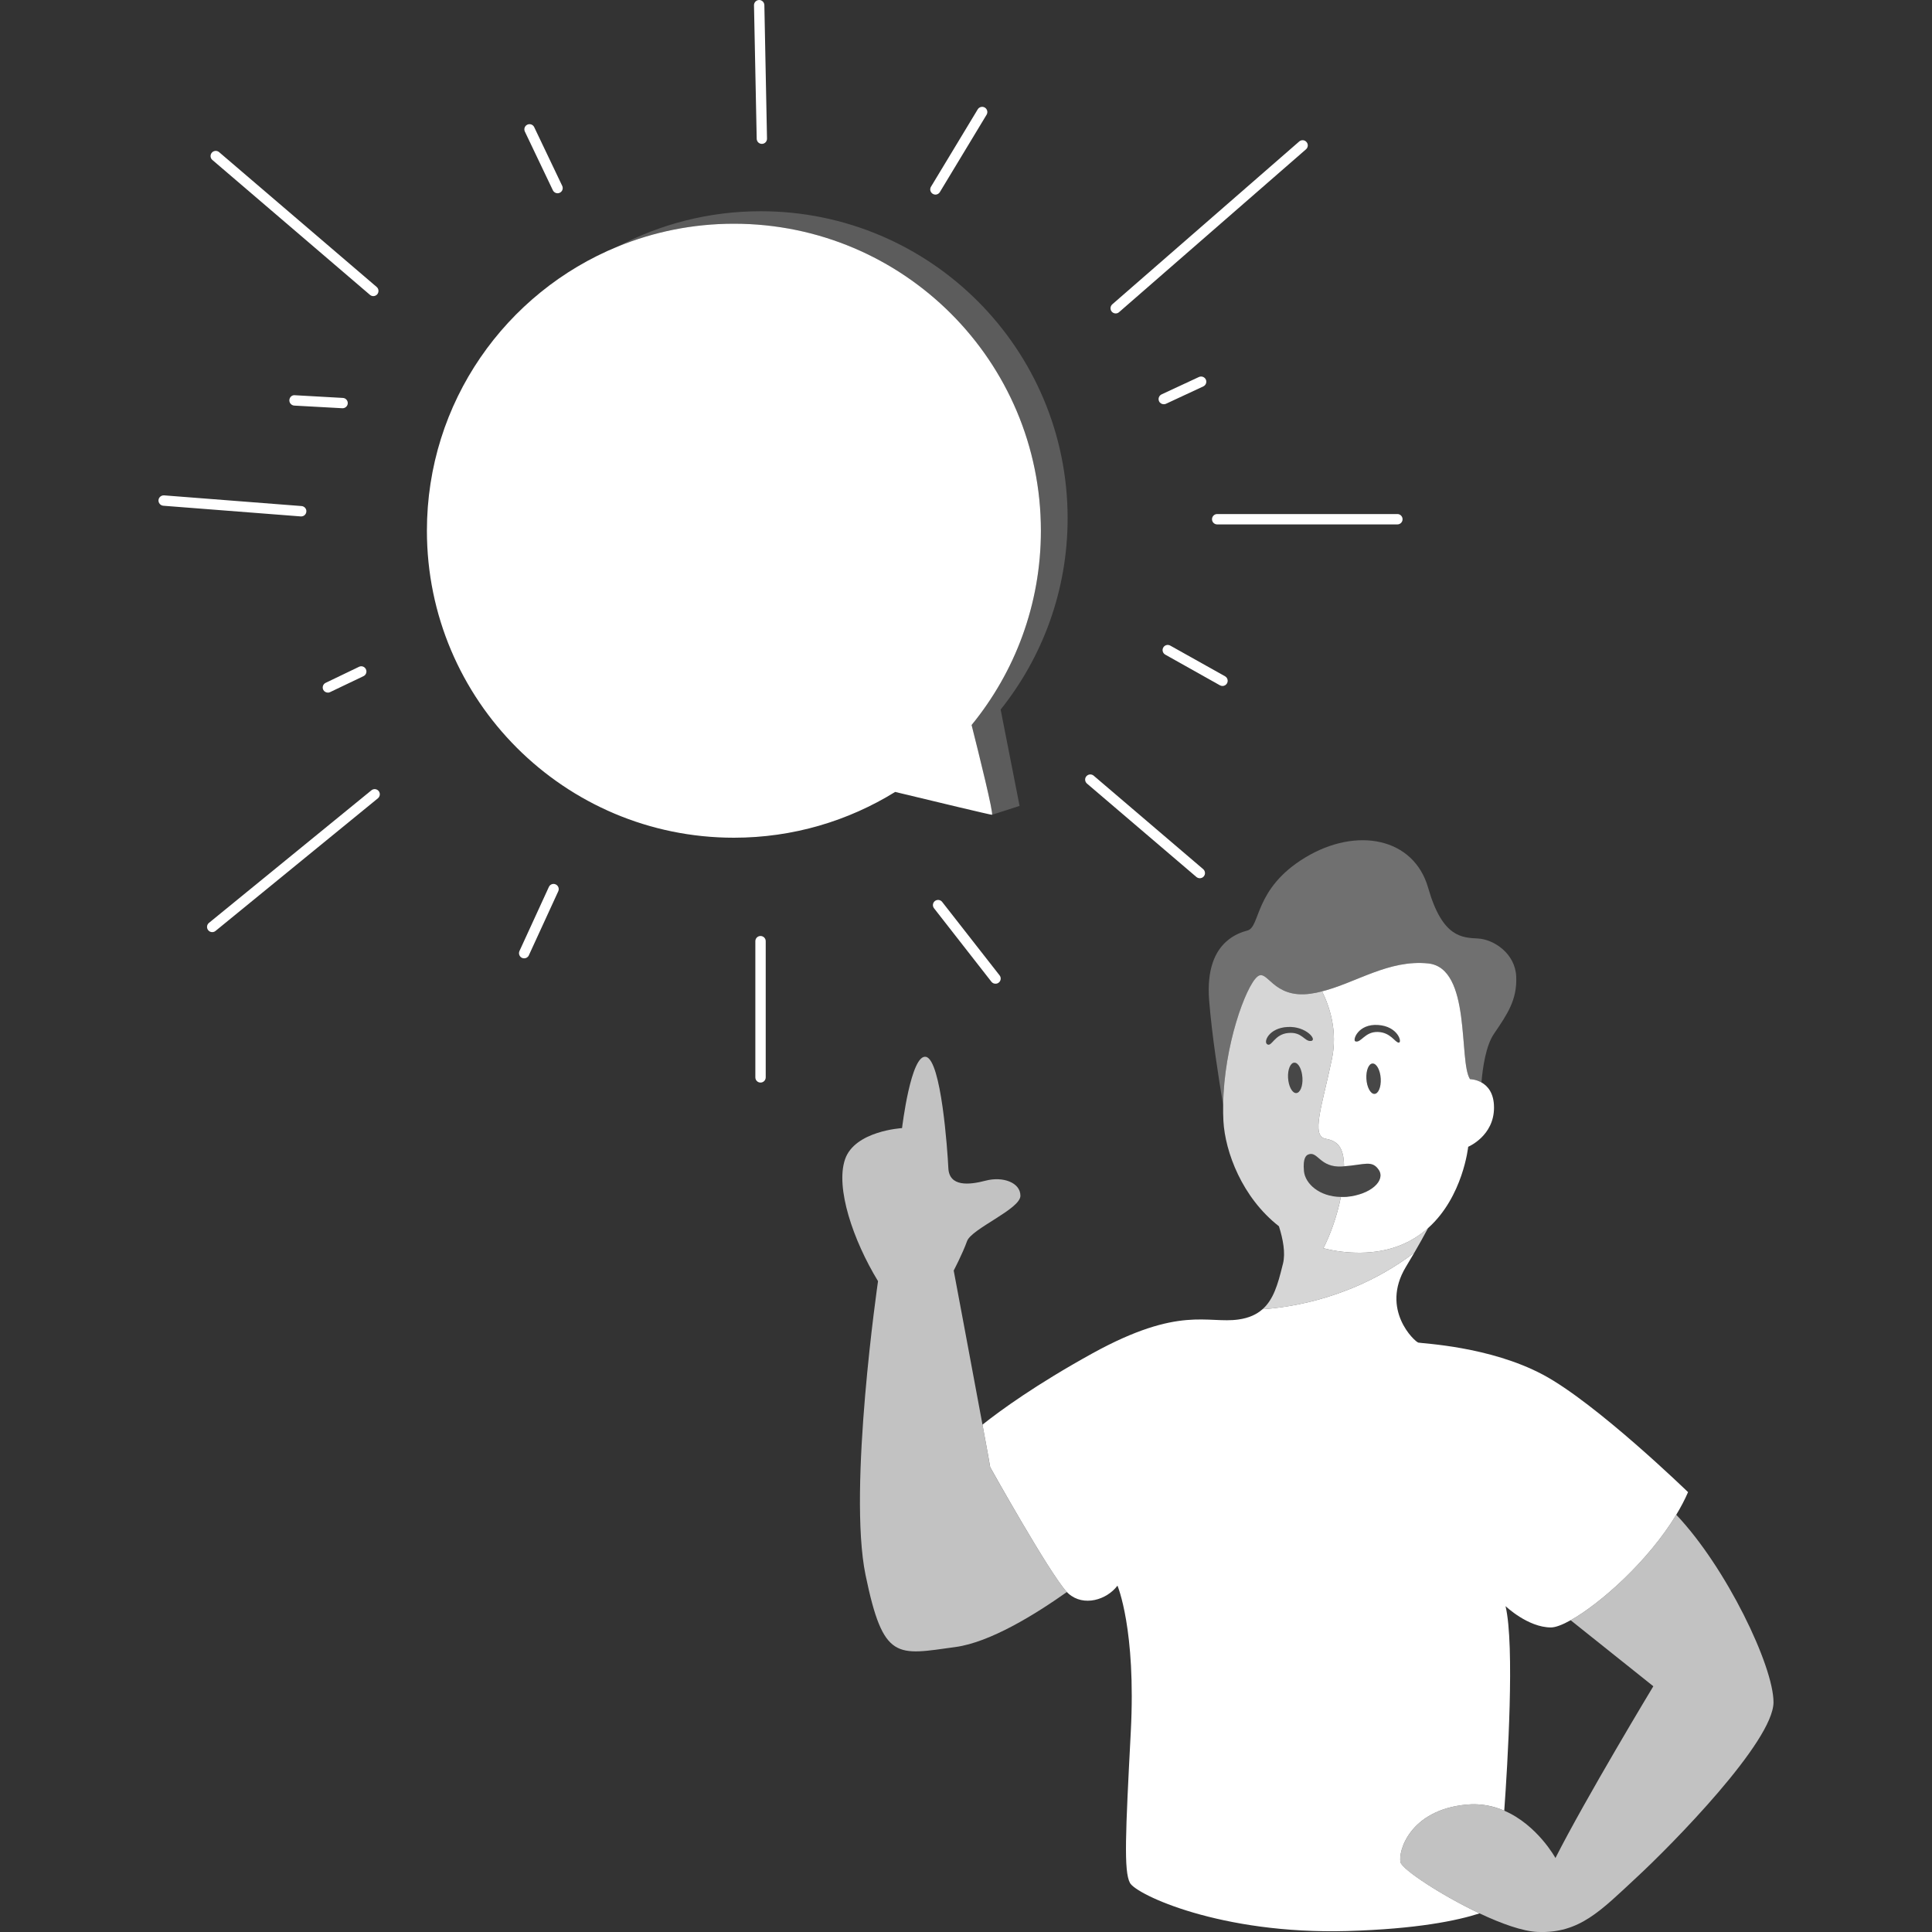 <svg fill="none" height="300" viewBox="0 0 300 300" width="300" xmlns="http://www.w3.org/2000/svg" xmlns:xlink="http://www.w3.org/1999/xlink"><rect x="0" y="0" width="300" height="300" fill="#333333" stroke="none"/><clipPath id="a"><path d="m 0 0 h 300 v 300 h -300 z"/></clipPath><g clip-path="url(#a)" fill="#fff"><path d="m 239.59 213.46 c -8.29 -4.42 -18.8 -4.84 -19.35 -4.98 s -5.94 -5.11 -1.94 -11.75 c .45 -.74 .89 -1.48 1.32 -2.22 -9.24 7.01 -19.1 8.49 -23.58 8.79 -.9 .8 -2.09 1.36 -3.72 1.59 -4.84 .69 -9.12 -2.21 -22.67 5.25 -8.77 4.84 -14.28 8.85 -17.09 11.08 .7 3.77 1.2 6.49 1.2 6.61 0 0 9.17 16.42 11.9 19.38 .1 .1 .18 .18 .26 .25 2.35 2.07 5.94 .97 7.6 -1.24 0 0 2.9 6.77 2.07 22.66 -.83 15.9 -1.1 21.7 -.13 23.5 .96 1.8 14.09 8.02 33.72 7.47 10.83 -.31 17.11 -1.62 20.57 -2.74 -5.99 -2.82 -12.01 -6.84 -12.27 -7.91 -.42 -1.66 1.38 -8.15 10.22 -8.98 2.21 -.21 4.17 .2 5.88 .94 .51 -7.08 1.65 -25.66 .2 -31.76 0 0 3.46 3.31 7.05 3.31 .7 0 1.77 -.4 3.06 -1.12 4.59 -2.56 12.06 -9.19 16.4 -16.38 .7 -1.16 1.32 -2.33 1.83 -3.51 0 0 -14.24 -13.82 -22.53 -18.24 z"/><path d="m 260.29 235.21 c -4.34 7.19 -11.81 13.82 -16.4 16.38 l 12.84 10.25 s -10.51 17.41 -15.2 26.67 c 0 0 -2.81 -5.14 -7.95 -7.35 -1.71 -.73 -3.67 -1.15 -5.88 -.94 -8.84 .83 -10.64 7.33 -10.22 8.99 .26 1.06 6.28 5.08 12.27 7.9 3.34 1.58 6.68 2.78 9.01 2.88 6.5 .27 9.82 -3.32 15.34 -8.44 5.53 -5.11 21.29 -21.14 21.29 -27.23 0 -5.62 -7.33 -20.93 -15.1 -29.11 z" opacity=".7"/><path d="m 153.75 227.83 c 0 -.12 -.49 -2.84 -1.19 -6.61 -1.66 -8.98 -4.47 -23.93 -4.47 -23.93 s 1.38 -2.63 2.07 -4.56 c .69 -1.94 8.29 -4.98 8.29 -7.05 0 -2.08 -2.76 -3.04 -5.39 -2.35 -2.62 .69 -5.66 .96 -5.8 -1.94 s -1.11 -16.72 -3.46 -17.28 c -2.35 -.55 -3.73 11.06 -3.73 11.06 s -7.33 .42 -8.85 4.84 1.25 12.58 5.12 18.93 c 0 0 -4.7 32.21 -1.94 45.62 2.77 13.41 4.84 12.44 13.96 11.19 5.4 -.73 12.45 -5.1 17.3 -8.54 -2.73 -2.96 -11.91 -19.38 -11.91 -19.38 z" opacity=".7"/><path d="m 230.04 168.08 c -.9 -.51 -1.78 -.51 -1.78 -.51 -1.8 -2.77 .27 -17.28 -6.5 -17.97 -6.1 -.62 -11.18 3 -16.47 4.34 1.18 2.38 2.43 6.15 1.54 10.45 -1.52 7.33 -3.32 12.02 -.97 12.44 1.83 .32 2.82 1.32 2.84 4.27 3.21 -.24 4.34 -1 5.39 .55 1.09 1.61 -1.14 3.83 -4.98 4.2 -.31 .03 -.6 .01 -.9 .01 -.61 3.09 -1.73 6.08 -2.72 7.96 1.76 .46 3.67 .72 5.77 .7 4.68 -.04 8.06 -1.65 10.51 -3.84 5.42 -4.86 6.21 -12.61 6.21 -12.61 s 4.01 -1.66 4.01 -6.08 c 0 -2.27 -.99 -3.37 -1.95 -3.91 z m -16.63 1.78 c -.61 0 -1.17 -1.06 -1.24 -2.36 s .37 -2.36 .98 -2.36 c .62 0 1.18 1.06 1.25 2.36 s -.37 2.36 -.99 2.36 z m 3.79 -7.96 c -.57 0 -1.25 -1.61 -3.27 -1.66 s -2.58 1.75 -3.47 1.46 c -.47 -.16 .41 -2.75 3.52 -2.54 3.11 .2 3.79 2.74 3.22 2.74 z"/><path d="m 229.5 145.73 c -2.49 -.14 -5.53 -.14 -7.74 -7.88 s -11.06 -9.54 -19.08 -4.7 c -8.01 4.84 -6.91 10.78 -8.98 11.34 -.85 .22 -2.12 .67 -3.28 1.71 -1.65 1.47 -3.07 4.16 -2.66 9.21 .43 5.36 1.46 11.98 2.17 16.17 .12 -9.22 3.52 -18.38 5.29 -19.91 1.61 -1.37 2.35 3.46 8.29 2.63 .6 -.08 1.19 -.21 1.78 -.36 5.29 -1.34 10.38 -4.96 16.47 -4.34 6.77 .69 4.7 15.21 6.5 17.97 0 0 .88 0 1.78 .51 .2 -2.36 .69 -5.72 1.95 -7.56 2.07 -3.04 3.59 -5.25 3.45 -8.84 -.13 -3.6 -3.45 -5.81 -5.94 -5.95 z" opacity=".3"/><path d="m 211.25 194.52 c -2.09 .02 -4 -.24 -5.76 -.7 .99 -1.88 2.11 -4.87 2.72 -7.96 -3.33 -.04 -5.54 -2.05 -5.73 -4 -.21 -2.13 .41 -2.49 .67 -2.59 1.49 -.6 1.76 2.07 5.24 1.86 .11 -.01 .2 -.02 .31 -.03 -.02 -2.95 -1.01 -3.95 -2.84 -4.27 -2.35 -.42 -.55 -5.11 .97 -12.44 .89 -4.3 -.36 -8.07 -1.54 -10.45 -.59 .15 -1.18 .28 -1.78 .36 -5.94 .83 -6.69 -4 -8.29 -2.63 -1.78 1.52 -5.17 10.69 -5.29 19.91 -.01 .83 -.01 1.66 .04 2.48 .26 4.79 2.9 11.89 8.62 16.35 .65 2.04 1.03 4.15 .64 5.77 -.03 .13 -.07 .26 -.1 .39 -.7 2.85 -1.39 5.23 -3.09 6.73 4.48 -.3 14.34 -1.78 23.58 -8.79 .75 -1.3 1.48 -2.59 2.14 -3.83 -2.44 2.19 -5.83 3.8 -10.51 3.84 z m -10.25 -29.51 c .62 0 1.17 1.06 1.24 2.36 .08 1.3 -.37 2.36 -.98 2.36 -.62 0 -1.17 -1.06 -1.25 -2.36 -.07 -1.3 .37 -2.36 .99 -2.36 z m -4.22 -2.85 c -.63 -.36 .25 -2.54 3.16 -2.69 2.9 -.16 4.66 2.07 3.63 2.17 -1.04 .11 -1.35 -1.45 -3.53 -1.24 -2.18 .2 -2.54 2.19 -3.26 1.76 z" opacity=".8"/><path d="m 161.63 82.41 c 0 11.45 -4.04 21.95 -10.76 30.17 1.12 4.43 3.48 13.94 3.16 13.94 l 4.29 -1.38 -2.94 -14.96 c 6.5 -8.15 10.4 -18.47 10.4 -29.71 0 -26.32 -21.34 -47.67 -47.67 -47.67 -8.01 0 -15.55 1.99 -22.18 5.48 5.57 -2.28 11.65 -3.54 18.03 -3.54 26.33 0 47.67 21.34 47.67 47.67 z" opacity=".2"/><path d="m 161.63 82.41 c 0 -26.33 -21.34 -47.67 -47.67 -47.67 -6.38 0 -12.46 1.26 -18.03 3.54 -17.38 7.11 -29.64 24.18 -29.64 44.13 0 26.32 21.35 47.67 47.67 47.67 9.19 0 17.76 -2.61 25.04 -7.11 6.37 1.54 14.77 3.55 15.03 3.55 .32 0 -2.04 -9.51 -3.16 -13.94 6.72 -8.22 10.76 -18.72 10.76 -30.17 z"/><path d="m 214.09 181.65 c -1.05 -1.55 -2.18 -.79 -5.39 -.55 -.11 .01 -.2 .03 -.31 .03 -3.48 .21 -3.75 -2.46 -5.24 -1.86 -.26 .1 -.88 .46 -.67 2.59 .19 1.95 2.4 3.96 5.73 4 .29 .01 .59 .02 .9 -.01 3.84 -.36 6.07 -2.59 4.98 -4.2 z" opacity=".1"/><path d="m 203.57 161.64 c 1.03 -.1 -.73 -2.33 -3.63 -2.17 -2.9 .15 -3.79 2.33 -3.16 2.69 .72 .43 1.08 -1.56 3.26 -1.76 2.18 -.21 2.49 1.35 3.53 1.24 z" opacity=".1"/><path d="m 213.98 159.16 c -3.11 -.21 -3.99 2.38 -3.52 2.54 .89 .29 1.45 -1.51 3.47 -1.46 s 2.7 1.66 3.27 1.66 -.11 -2.54 -3.22 -2.74 z" opacity=".1"/><path d="m 201 165.01 c -.62 0 -1.06 1.06 -.99 2.36 .08 1.3 .63 2.36 1.25 2.36 .61 0 1.05 -1.06 .98 -2.36 s -.63 -2.36 -1.24 -2.36 z" opacity=".1"/><path d="m 213.15 165.14 c -.61 0 -1.05 1.06 -.98 2.36 s .63 2.36 1.24 2.36 c .62 0 1.06 -1.06 .99 -2.36 s -.63 -2.36 -1.25 -2.36 z" opacity=".1"/><path d="m 57.67 122.72 l -25.23 20.59 c -.34 .28 -.39 .79 -.11 1.13 .16 .2 .39 .3 .62 .3 .18 0 .36 -.06 .51 -.18 l 25.22 -20.6 c .34 -.28 .4 -.79 .12 -1.13 -.29 -.35 -.79 -.39 -1.13 -.11 z"/><path d="m 50.92 107.55 c .11 0 .23 -.02 .34 -.08 l 5.19 -2.48 c .4 -.19 .56 -.68 .37 -1.07 -.19 -.4 -.67 -.58 -1.07 -.38 l -5.18 2.49 c -.4 .19 -.57 .67 -.38 1.07 .14 .29 .43 .45 .73 .45 z"/><path d="m 46.77 80.19 c .42 0 .77 -.32 .8 -.75 .04 -.44 -.3 -.82 -.74 -.86 l -21.35 -1.66 c -.45 -.02 -.83 .3 -.87 .74 -.03 .44 .3 .83 .74 .87 l 21.36 1.66 z"/><path d="m 53.2 63.39 c .42 0 .78 -.33 .8 -.76 .02 -.44 -.32 -.82 -.76 -.84 l -7.46 -.42 c -.46 -.05 -.82 .32 -.85 .76 -.02 .44 .32 .82 .76 .85 l 7.46 .41 z"/><path d="m 57.44 45.78 c .15 .13 .34 .2 .53 .2 .22 0 .45 -.1 .61 -.28 .28 -.34 .25 -.85 -.09 -1.14 l -24.47 -20.94 c -.33 -.28 -.84 -.25 -1.13 .09 s -.25 .85 .09 1.13 z"/><path d="m 85.85 29.55 c .14 .29 .43 .46 .73 .46 .11 0 .23 -.02 .34 -.08 .41 -.19 .57 -.67 .38 -1.07 l -4.35 -9.12 c -.19 -.4 -.67 -.57 -1.07 -.38 s -.57 .67 -.38 1.07 z"/><path d="m 118.3 22.34 h .02 c .44 -.01 .79 -.37 .78 -.82 l -.41 -20.73 c -.01 -.45 -.39 -.8 -.82 -.79 -.44 .01 -.8 .38 -.79 .82 l .42 20.73 c .01 .44 .36 .79 .8 .79 z"/><path d="m 144.84 30.1 c .13 .08 .27 .12 .41 .12 .27 0 .54 -.14 .69 -.39 l 7.26 -12.02 c .23 -.38 .1 -.88 -.28 -1.11 -.38 -.22 -.87 -.1 -1.1 .28 l -7.26 12.02 c -.23 .38 -.1 .87 .28 1.1 z"/><path d="m 173.24 48.67 c .19 0 .38 -.06 .53 -.2 l 29.03 -25.29 c .33 -.29 .37 -.8 .07 -1.13 -.29 -.34 -.79 -.37 -1.13 -.08 l -29.03 25.29 c -.33 .3 -.36 .8 -.07 1.14 .16 .18 .38 .27 .6 .27 z"/><path d="m 188.2 80.63 c 0 .44 .36 .8 .8 .8 h 27.99 c .44 0 .8 -.36 .8 -.8 0 -.45 -.36 -.81 -.8 -.81 h -27.99 c -.44 0 -.8 .36 -.8 .81 z"/><path d="m 180.94 101.65 l 8.5 4.77 c .12 .06 .26 .1 .39 .1 .28 0 .55 -.15 .7 -.41 .22 -.39 .08 -.88 -.31 -1.1 l -8.5 -4.76 c -.39 -.22 -.88 -.08 -1.09 .3 -.22 .39 -.08 .88 .31 1.1 z"/><path d="m 181.05 62.7 l 5.8 -2.7 c .4 -.19 .58 -.66 .39 -1.07 -.19 -.4 -.67 -.57 -1.07 -.39 l -5.8 2.7 c -.4 .19 -.58 .66 -.39 1.07 .13 .29 .43 .46 .73 .46 .11 0 .23 -.02 .34 -.07 z"/><path d="m 86.29 137.33 c -.4 -.19 -.88 -.01 -1.06 .39 l -4.57 9.96 c -.18 .4 0 .88 .4 1.06 .11 .05 .22 .07 .33 .07 .31 0 .6 -.17 .73 -.47 l 4.57 -9.95 c .18 -.4 0 -.88 -.4 -1.06 z"/><path d="m 118.09 145.34 c -.44 0 -.8 .36 -.8 .8 v 21.15 c 0 .45 .36 .81 .8 .81 .45 0 .81 -.36 .81 -.81 v -21.15 c 0 -.44 -.36 -.8 -.81 -.8 z"/><path d="m 145.17 139.91 c -.35 .28 -.41 .78 -.13 1.13 l 8.91 11.41 c .16 .2 .39 .3 .63 .3 .18 0 .35 -.05 .5 -.17 .35 -.27 .41 -.77 .14 -1.12 l -8.92 -11.41 c -.27 -.35 -.78 -.41 -1.13 -.14 z"/><path d="m 185.78 136.18 c .16 .13 .34 .19 .53 .19 .22 0 .45 -.09 .61 -.28 .29 -.34 .24 -.84 -.09 -1.13 l -17 -14.51 c -.34 -.29 -.85 -.25 -1.14 .09 -.29 .33 -.24 .84 .09 1.13 z"/></g></svg>